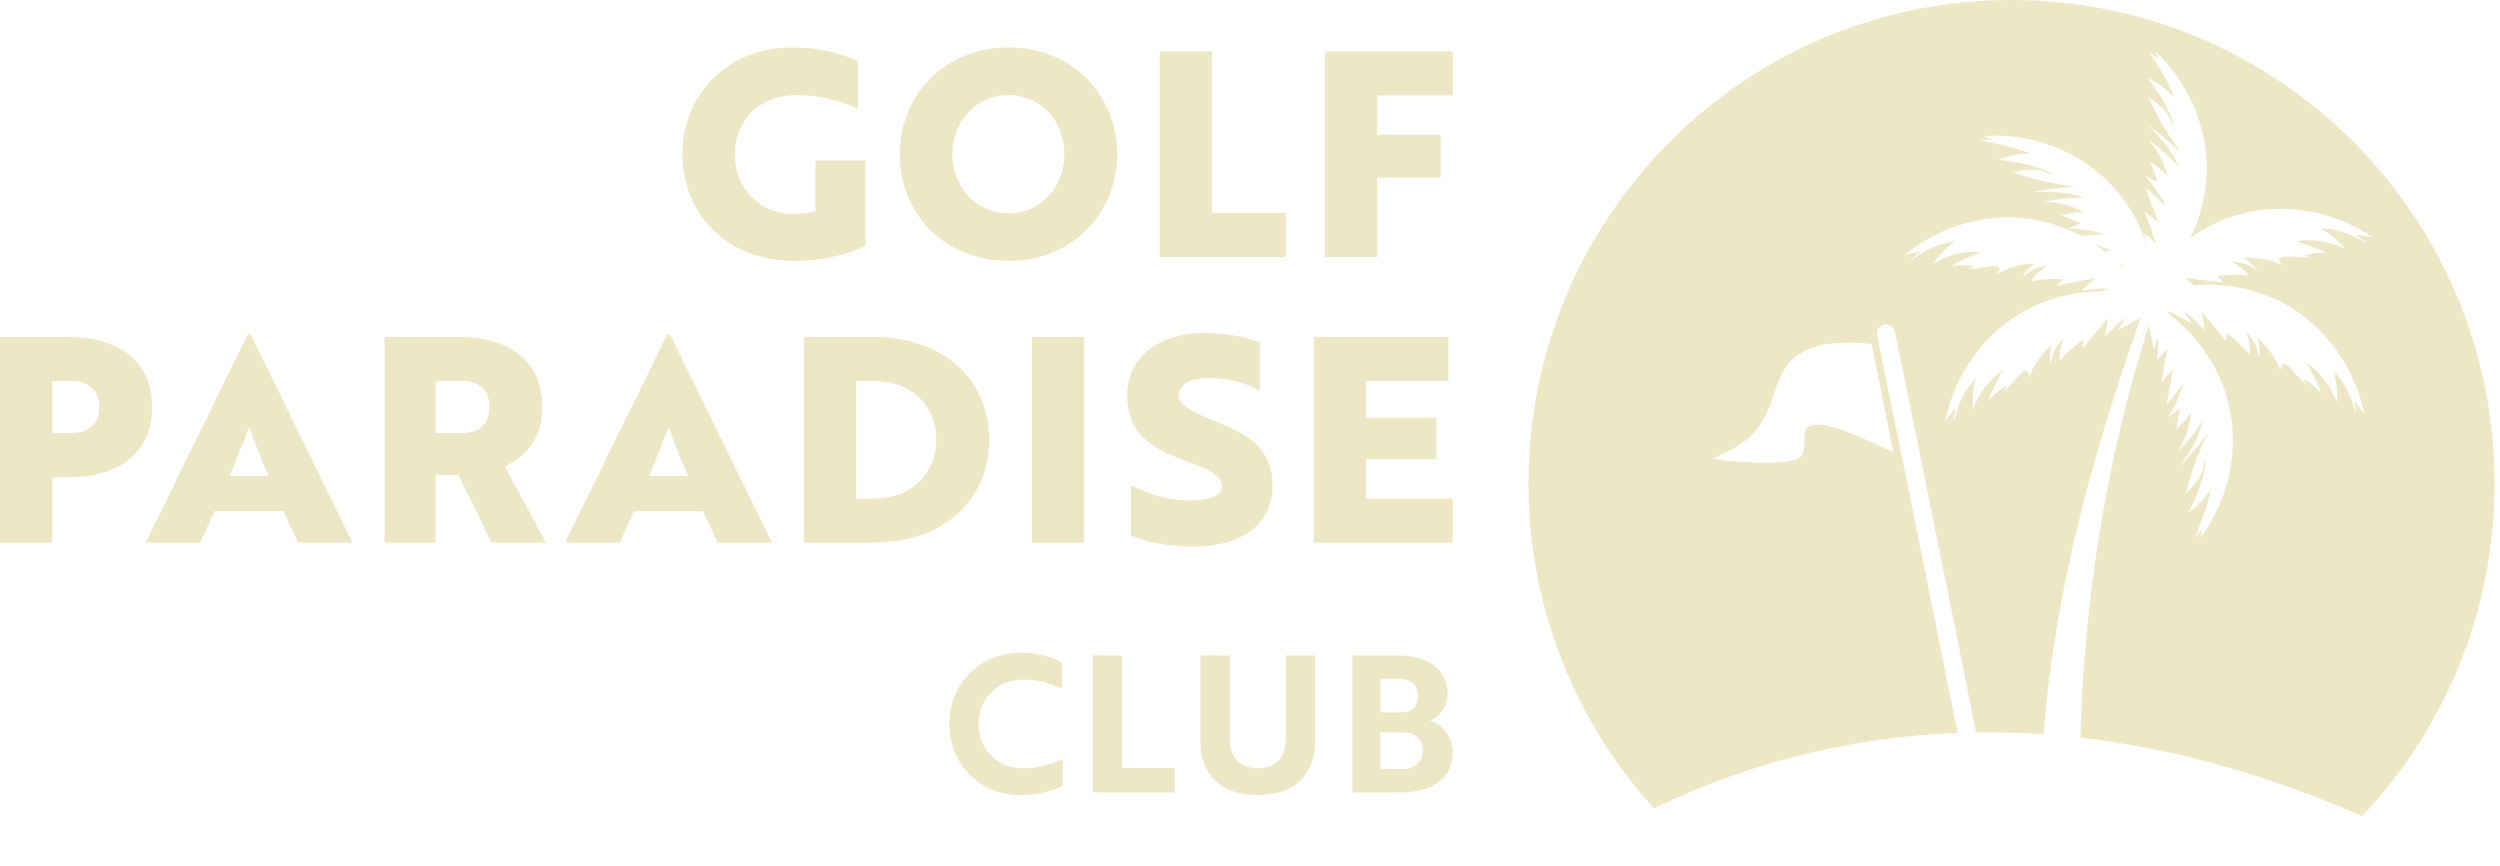 <svg xmlns="http://www.w3.org/2000/svg" xmlns:xlink="http://www.w3.org/1999/xlink" xmlns:serif="http://www.serif.com/" width="228" height="79" viewBox="0 0 228 79" version="1.1" xml:space="preserve" style="fill-rule:evenodd;clip-rule:evenodd;stroke-linejoin:round;stroke-miterlimit:2;"><g id="Hero-Bottom-Content" serif:id="Hero Bottom Content"><clipPath id="_clip1"><rect x="0" y="0" width="228" height="79"/></clipPath><g clip-path="url(#_clip1)"><g id="Group"><g id="Group_2"><g id="Group_3"><g id="Group_4"><path id="Vector" d="M72.409,23.801c-6.064,-0.001 -10.173,-4.27 -10.173,-9.738c0,-5.467 4.166,-9.737 9.991,-9.737c2.756,0 4.76,0.652 6.007,1.248l-0,4.351c-1.197,-0.545 -3.044,-1.247 -5.594,-1.247c-3.589,-0 -5.618,2.501 -5.618,5.392c-0,2.89 2.004,5.442 5.387,5.442c0.676,-0 1.428,-0.107 1.954,-0.232l-0,-4.633l4.554,-0l-0,7.762c-1.767,0.884 -4.216,1.404 -6.502,1.404l-0,-0.013l-0.006,0Z" style="fill:#ede7c5;fill-rule:nonzero;"/><path id="Vector_2" d="M91.977,4.32c5.775,0 9.909,4.351 9.909,9.737c-0,5.386 -4.109,9.737 -9.91,9.737c-5.8,0 -9.915,-4.295 -9.915,-9.737c0,-5.442 4.134,-9.737 9.915,-9.737Zm0,15.129c3.045,0 5.099,-2.476 5.099,-5.392c0,-2.915 -2.054,-5.392 -5.099,-5.392c-3.044,0 -5.123,2.502 -5.123,5.392c-0,2.891 2.079,5.392 5.123,5.392Z" style="fill:#ede7c5;fill-rule:nonzero;"/><path id="Vector_3" d="M105.769,23.437l0,-18.753l4.761,-0l0,14.74l6.765,0l0,4.013l-11.526,-0Z" style="fill:#ede7c5;fill-rule:nonzero;"/><path id="Vector_4" d="M125.594,8.697l-0,3.592l5.8,0l0,3.906l-5.8,0l-0,7.242l-4.76,-0l0,-18.753l11.656,-0l0,4.012l-6.896,0Z" style="fill:#ede7c5;fill-rule:nonzero;"/></g><g id="Group_5"><path id="Vector_5" d="M4.76,43.519l0,5.963l-4.76,-0l-0,-18.747l6.245,0c4.503,0 7.623,2.138 7.623,6.383c-0,4.244 -3.12,6.407 -7.623,6.407l-1.485,0l0,-0.006Zm0,-8.784l0,4.765l1.717,0c1.459,0 2.574,-0.702 2.574,-2.395c-0,-1.693 -1.146,-2.37 -2.599,-2.37l-1.692,0Z" style="fill:#ede7c5;fill-rule:nonzero;"/><path id="Vector_6" d="M22.606,30.472l0.231,-0l9.315,19.01l-4.968,-0l-1.327,-2.865l-6.296,-0l-1.302,2.865l-4.968,-0l9.315,-19.01Zm1.898,12.941c-0.652,-1.486 -1.404,-3.336 -1.767,-4.477c-0.263,0.627 -1.278,3.279 -1.798,4.477l3.565,-0Z" style="fill:#ede7c5;fill-rule:nonzero;"/><path id="Vector_7" d="M41.886,30.729c4.472,-0 7.572,2.163 7.572,6.382c0,2.709 -1.378,4.508 -3.432,5.418l3.771,6.953l-4.968,-0l-3.019,-6.17l-2.079,0l-0,6.17l-4.654,-0l-0,-18.747l6.808,0l0,-0.006Zm-2.161,4.006l0,4.765l2.393,0c1.428,0 2.524,-0.677 2.524,-2.395c0,-1.718 -1.121,-2.37 -2.549,-2.37l-2.368,0Z" style="fill:#ede7c5;fill-rule:nonzero;"/><path id="Vector_8" d="M60.858,30.472l0.232,-0l9.314,19.01l-4.967,-0l-1.328,-2.865l-6.295,-0l-1.303,2.865l-4.967,-0l9.314,-19.01Zm1.898,12.941c-0.651,-1.486 -1.403,-3.336 -1.766,-4.477c-0.263,0.627 -1.278,3.279 -1.798,4.477l3.564,-0Z" style="fill:#ede7c5;fill-rule:nonzero;"/><path id="Vector_9" d="M73.323,49.482l0,-18.747l6.27,0c6.558,0 10.617,3.956 10.617,9.373c0,5.418 -4.059,9.374 -10.586,9.374l-6.301,-0Zm4.761,-14.747l-0,10.734l1.484,0c3.796,0 5.825,-2.445 5.825,-5.367c0,-2.922 -2.029,-5.367 -5.856,-5.367l-1.453,0Z" style="fill:#ede7c5;fill-rule:nonzero;"/><rect id="Vector_10" x="94.113" y="30.735" width="4.761" height="18.747" style="fill:#ede7c5;fill-rule:nonzero;"/><path id="Vector_11" d="M103.139,48.83l0,-4.584c1.327,0.703 2.912,1.223 4.422,1.355c0.52,0.05 1.014,0.05 1.484,0.025c1.535,-0.107 2.393,-0.52 2.393,-1.304c0,-0.991 -1.171,-1.486 -3.458,-2.345c-3.15,-1.198 -5.18,-2.502 -5.18,-5.938c0,-3.436 2.838,-5.674 7.103,-5.674c1.873,0 3.746,0.364 4.993,0.884l0,4.402c-1.122,-0.703 -2.888,-1.173 -4.604,-1.173c-1.717,0 -2.813,0.602 -2.813,1.536c0,0.884 1.09,1.486 3.276,2.37c3.151,1.248 5.306,2.577 5.306,5.913c0,3.335 -2.6,5.549 -7.26,5.549c-2.136,-0 -4.266,-0.414 -5.669,-1.016l0.007,-0Z" style="fill:#ede7c5;fill-rule:nonzero;"/><path id="Vector_12" d="M119.819,49.488l0,-18.753l12.277,0l0,4.013l-7.517,-0l-0,3.335l6.427,0l0,3.8l-6.427,-0l0,3.592l7.911,0l0,4.013l-12.671,0Z" style="fill:#ede7c5;fill-rule:nonzero;"/></g></g><g id="Group_6"><path id="Vector_13" d="M96.825,62.843c-0.746,-0.383 -1.923,-0.865 -3.451,-0.865c-2.531,-0 -4.128,1.824 -4.128,4.044c-0,2.219 1.578,4.044 4.04,4.044c1.616,-0 2.844,-0.471 3.627,-0.865l-0,2.482c-0.639,0.345 -2.068,0.834 -3.815,0.834c-3.765,0 -6.521,-2.828 -6.521,-6.495c0,-3.668 2.756,-6.496 6.609,-6.496c1.753,0 3,0.52 3.645,0.865l0,2.452l-0.006,-0Z" style="fill:#ede7c5;fill-rule:nonzero;"/><path id="Vector_14" d="M99.65,72.273l-0,-12.502l2.674,-0l-0,10.263l4.805,0l-0,2.239l-7.479,-0Z" style="fill:#ede7c5;fill-rule:nonzero;"/><path id="Vector_15" d="M119.932,67.721c0,2.915 -1.923,4.79 -5.224,4.79c-3.301,-0 -5.224,-1.875 -5.224,-4.79l0,-7.95l2.674,-0l0,7.693c0,1.63 0.921,2.602 2.55,2.602c1.628,-0 2.549,-0.972 2.549,-2.602l0,-7.693l2.675,-0l0,7.95Z" style="fill:#ede7c5;fill-rule:nonzero;"/><path id="Vector_16" d="M132.491,68.624c0,2.395 -1.942,3.649 -4.755,3.649l-4.403,-0l-0,-12.502l4.04,-0c2.656,-0 4.648,1.166 4.648,3.505c-0,1.178 -0.714,2.05 -1.597,2.432c1.108,0.364 2.067,1.492 2.067,2.916Zm-5.011,-3.649c0.363,-0 0.695,-0.019 1.008,-0.107c0.501,-0.188 0.833,-0.677 0.833,-1.373c-0,-1.041 -0.714,-1.599 -1.773,-1.599l-1.666,0l-0,3.072l1.598,0l-0,0.007Zm-1.598,5.166l1.98,-0c1.058,-0 1.891,-0.589 1.891,-1.687c-0,-1.097 -0.764,-1.667 -1.716,-1.667l-2.148,-0l-0,3.354l-0.007,-0Z" style="fill:#ede7c5;fill-rule:nonzero;"/></g><g id="Group_7"><path id="Vector_17" d="M150.847,73.725c-0.001,-0.001 -0.003,-0.003 -0.004,-0.004c-7.103,-7.831 -11.444,-18.214 -11.444,-29.625c-0,-24.352 19.725,-44.096 44.053,-44.096c24.329,0 44.053,19.744 44.053,44.096c-0,11.749 -4.598,22.414 -12.083,30.321c-0.001,0.001 -0.002,0.003 -0.004,0.004c-9.262,-4.068 -17.849,-6.249 -25.683,-7.146c0.325,-12.658 2.355,-25.135 6.038,-36.973c0.05,-0.182 0.106,-0.37 0.175,-0.552c-0,-0.012 -0,-0.025 0.013,-0.037c-0,-0.013 -0,-0.019 0.006,-0.032l0.476,2.207c0.144,-0.332 0.244,-0.696 0.276,-1.059c0.2,0.539 0.069,1.116 0.031,1.661c-0.012,0.126 -0.025,0.251 -0.025,0.376l0.946,-1.122l-0.57,3.154l1.09,-1.285l-0.602,3.335c0.57,-0.639 1.09,-1.335 1.516,-2.056c-0.181,0.871 -0.632,1.956 -1.353,3.116l-0,0.019l1.059,-0.79l-0.351,1.924c0.514,-0.445 0.965,-0.965 1.328,-1.548c-0.05,1.16 -0.432,2.407 -1.184,3.561c0.89,-0.84 1.691,-1.837 2.312,-2.872c-0.245,1.173 -0.971,2.709 -2.18,4.314c0.927,-0.959 1.848,-2.063 2.637,-3.129c-0.483,0.91 -1.472,3.135 -2.023,5.518c1.647,-1.568 1.566,-2.257 1.76,-3.217c0.15,1.279 -0.758,3.455 -1.504,4.885l0.013,0.056c0.777,-0.564 1.453,-1.266 1.986,-2.075c-0.113,1.279 -1.472,4.47 -1.472,4.47c0.244,-0.276 0.463,-0.564 0.67,-0.871c-0.025,0.25 -0.063,0.508 -0.113,0.765c2.512,-3.311 3.514,-7.744 2.643,-11.813c-0.739,-3.429 -2.793,-6.539 -5.606,-8.621c0.044,-0.063 0.075,-0.125 0.107,-0.194l2.017,1.097c-0.163,-0.382 -0.395,-0.734 -0.689,-1.035c0.538,0.201 0.889,0.678 1.277,1.06c0.201,0.213 0.408,0.401 0.627,0.583l-0.27,-1.693c1.09,1.317 1.804,2.189 2.274,2.772l-0.044,-0.815c1.071,0.79 1.71,1.442 2.092,1.931c0.163,-0.483 0.076,-1.016 -0.275,-2.069c0.67,0.877 0.864,0.934 1.165,2.32c0.106,-0.533 0.075,-1.104 -0.094,-1.687c0.965,0.859 1.71,1.881 2.073,2.972c0.013,-1.8 1.479,0.652 2.312,1.222c-0.088,-0.175 -0.182,-0.351 -0.289,-0.526c0.596,0.332 1.166,0.777 1.673,1.329c-0.307,-0.947 -0.858,-1.893 -1.278,-2.709c1.115,0.753 2.117,1.982 2.706,3.574c0.081,-0.959 -0.013,-1.931 -0.276,-2.859c0.89,0.922 1.616,2.226 1.98,3.787l0.075,0.038c-0.05,-0.389 -0.132,-0.771 -0.238,-1.154c0.351,0.358 0.676,0.778 0.958,1.248c-0.783,-4.22 -3.539,-8.038 -7.303,-10.088c-2.487,-1.355 -5.375,-1.919 -8.193,-1.674l-0.877,-0.646c1.697,0.175 2.819,0.295 3.564,0.382l-0.601,-0.551c1.315,-0.189 2.229,-0.17 2.843,-0.088c-0.219,-0.458 -0.657,-0.778 -1.641,-1.279c1.096,0.156 1.272,0.062 2.456,0.84c-0.301,-0.458 -0.714,-0.84 -1.247,-1.141c1.29,-0.063 2.537,0.144 3.558,0.664c-1.253,-1.291 1.509,-0.57 2.505,-0.746c-0.188,-0.062 -0.375,-0.125 -0.57,-0.169c0.658,-0.182 1.372,-0.257 2.124,-0.219c-0.883,-0.464 -1.936,-0.747 -2.806,-1.041c1.321,-0.245 2.9,-0.076 4.434,0.652c-0.613,-0.74 -1.359,-1.367 -2.198,-1.85c1.278,0.032 2.712,0.452 4.065,1.317l0.081,-0.025c-0.307,-0.245 -0.632,-0.464 -0.977,-0.659c0.501,0.013 1.028,0.082 1.56,0.22l0,-0.013c-3.508,-2.464 -8.149,-3.254 -12.277,-2.075c-1.553,0.445 -3.019,1.166 -4.341,2.1c0.89,-1.824 1.416,-3.824 1.485,-5.856c0.131,-4.157 -1.641,-8.339 -4.704,-11.147c0.1,0.244 0.181,0.489 0.25,0.733c-0.257,-0.263 -0.526,-0.514 -0.814,-0.74c0,0 1.91,2.897 2.249,4.132c-0.671,-0.696 -1.46,-1.266 -2.33,-1.686l0,0.056c0.989,1.273 2.267,3.248 2.348,4.539c-0.357,-0.902 -0.407,-1.598 -2.305,-2.846c0.971,2.251 2.343,4.263 2.976,5.072c-0.965,-0.915 -2.067,-1.831 -3.151,-2.621l0,0.013c1.472,1.354 2.462,2.74 2.913,3.85c-0.796,-0.91 -1.76,-1.743 -2.788,-2.414c0.946,1.003 1.541,2.163 1.798,3.291c-0.464,-0.507 -0.996,-0.94 -1.585,-1.285l0.689,1.831l-1.184,-0.59l0,0.019c0.921,1.01 1.554,1.994 1.892,2.822c-0.551,-0.627 -1.184,-1.223 -1.86,-1.75l1.19,3.173l-1.303,-1.072l1.121,3.003l-1.134,-0.934c0.025,0.119 0.057,0.244 0.094,0.364c0.076,0.294 0.17,0.595 0.232,0.902c-0.695,-2.232 -1.91,-4.301 -3.558,-5.95c-2.937,-2.94 -7.203,-4.501 -11.343,-4.182c0.244,0.094 0.476,0.201 0.701,0.32c-0.369,0 -0.733,0.031 -1.096,0.088c0,-0 3.414,0.589 4.548,1.185c-0.965,0.006 -1.923,0.194 -2.819,0.545l0.044,0.044c1.603,0.151 3.921,0.565 4.917,1.386c-0.908,-0.358 -1.441,-0.796 -3.652,-0.263c2.305,0.827 4.704,1.203 5.731,1.291c-1.328,0.082 -2.749,0.263 -4.065,0.521l0.006,-0c2.005,-0.151 3.69,0.075 4.805,0.501c-1.203,-0.038 -2.474,0.1 -3.665,0.389c1.372,-0 2.631,0.345 3.627,0.934c-0.683,-0.012 -1.365,0.082 -2.017,0.276l1.804,0.752l-1.24,0.458l0.012,0.013c1.366,0.018 2.518,0.225 3.352,0.545c-0.702,-0.019 -1.422,0.025 -2.136,0.119c-1.291,-0.69 -2.675,-1.191 -4.116,-1.454c-4.215,-0.778 -8.763,0.451 -12.02,3.241c0.52,-0.182 1.034,-0.301 1.535,-0.364c-0.32,0.226 -0.627,0.477 -0.908,0.747l0.081,0.018c1.265,-0.99 2.65,-1.548 3.921,-1.699c-0.789,0.558 -1.466,1.254 -2.011,2.05c1.46,-0.871 3.013,-1.191 4.354,-1.072c-0.833,0.37 -1.861,0.753 -2.694,1.298c0.746,-0.106 1.466,-0.1 2.136,0.019c-0.188,0.069 -0.369,0.144 -0.551,0.226c1.009,0.075 3.689,-0.903 2.568,0.501c0.965,-0.614 2.186,-0.94 3.477,-1.003c-0.501,0.351 -0.884,0.771 -1.134,1.254c1.109,-0.89 1.29,-0.815 2.368,-1.072c-0.934,0.602 -1.341,0.959 -1.516,1.436c0.601,-0.138 1.509,-0.245 2.837,-0.182l-0.545,0.608c0.733,-0.157 1.842,-0.389 3.514,-0.721l-1.271,1.141c0.282,0 0.563,-0.025 0.852,-0.063c0.545,-0.056 1.115,-0.2 1.659,-0.018c-0.244,0.031 -0.482,0.087 -0.707,0.169c-2.406,-0 -4.817,0.589 -6.928,1.749c-3.765,2.063 -6.508,5.894 -7.279,10.113c0.289,-0.47 0.608,-0.89 0.959,-1.254c-0.107,0.383 -0.182,0.765 -0.232,1.154l0.075,-0.044c0.364,-1.567 1.084,-2.871 1.973,-3.793c-0.263,0.928 -0.35,1.9 -0.269,2.859c0.589,-1.599 1.585,-2.828 2.7,-3.586c-0.414,0.821 -0.959,1.768 -1.266,2.715c0.508,-0.552 1.078,-1.004 1.667,-1.336c-0.107,0.176 -0.201,0.351 -0.289,0.527c0.827,-0.577 2.287,-3.035 2.305,-1.235c0.357,-1.091 1.103,-2.113 2.061,-2.979c-0.169,0.583 -0.194,1.154 -0.087,1.687c0.3,-1.392 0.488,-1.442 1.158,-2.326c-0.344,1.053 -0.432,1.586 -0.269,2.069c0.382,-0.489 1.015,-1.147 2.086,-1.937l-0.038,0.815c0.47,-0.583 1.184,-1.461 2.268,-2.778l-0.263,1.693c0.213,-0.182 0.419,-0.37 0.62,-0.583c0.388,-0.389 0.739,-0.865 1.278,-1.066c-0.301,0.313 -0.533,0.671 -0.696,1.066l2.049,-1.122c-0.032,0.094 -0.069,0.194 -0.101,0.288c-0.019,0.038 -0.025,0.081 -0.044,0.113c-4.134,11.919 -7.616,24.032 -8.706,37.581c-2.111,-0.144 -4.153,-0.188 -6.145,-0.163c-2.386,-12.044 -7.385,-36.465 -7.404,-36.559c-0.087,-0.452 -0.526,-0.74 -0.977,-0.652c-0.451,0.087 -0.739,0.526 -0.651,0.978c0.019,0.088 4.954,24.208 7.347,36.277c-11.479,0.433 -20.842,3.541 -27.688,6.876Zm41.124,-50.796c-0.307,-0.245 -0.626,-0.477 -0.952,-0.696l1.503,0.627l-0.545,0.069l-0.006,-0Zm1.566,1.411c-0.082,-0.088 -0.169,-0.17 -0.251,-0.251l0.52,0.213l-0.269,0.031l-0,0.007Zm-37.35,17.507l-0.02,-0.002l0.013,0.006l0.007,-0.004Zm-0,0l0.745,0.105c0.419,0.043 0.876,0.087 1.353,0.125c0.613,0.05 1.252,0.088 1.891,0.107c1.347,0.037 2.643,-0.007 3.458,-0.22c0.388,-0.1 0.651,-0.295 0.802,-0.652c0.056,-0.144 0.1,-0.313 0.119,-0.514c0.012,-0.151 0.012,-0.314 0.012,-0.495l-0,-0.483c-0,-0.182 0.031,-0.351 0.088,-0.508c0.169,-0.464 0.664,-0.746 1.973,-0.489c0.062,0.012 0.131,0.038 0.2,0.05c0.282,0.069 0.608,0.163 0.984,0.288c0.263,0.088 0.545,0.195 0.858,0.314c0.25,0.1 0.513,0.207 0.802,0.326c0.244,0.1 0.501,0.213 0.77,0.332c0.238,0.107 0.489,0.22 0.752,0.339c0.231,0.106 0.476,0.219 0.732,0.338c0.232,0.113 0.47,0.226 0.721,0.345c0.081,0.038 0.15,0.069 0.232,0.107l-0.032,-0.151l-1.879,-9.404l-0.062,-0.326c-0,-0 -0.163,-0.025 -0.451,-0.057c-0.445,-0.05 -1.172,-0.1 -2.005,-0.081c-0.752,0.018 -1.591,0.094 -2.38,0.294c-0.457,0.113 -0.833,0.264 -1.184,0.433c-0.438,0.207 -0.808,0.445 -1.109,0.715c-0.213,0.188 -0.401,0.388 -0.563,0.602c-0.138,0.181 -0.257,0.37 -0.37,0.564c-0.1,0.175 -0.188,0.357 -0.269,0.545c-0.082,0.176 -0.157,0.352 -0.226,0.533c-0.062,0.17 -0.131,0.345 -0.194,0.527c-0.056,0.176 -0.119,0.351 -0.182,0.527c-0.056,0.175 -0.119,0.351 -0.181,0.526c-0.063,0.182 -0.132,0.358 -0.201,0.533c-0.069,0.176 -0.144,0.358 -0.225,0.533c-0.082,0.182 -0.169,0.364 -0.263,0.546c-0.1,0.188 -0.219,0.376 -0.338,0.558c-0.132,0.194 -0.282,0.388 -0.439,0.577c-0.169,0.206 -0.37,0.407 -0.582,0.608c-0.251,0.232 -0.533,0.451 -0.846,0.664c-0.388,0.257 -0.802,0.508 -1.303,0.728l-1.208,0.591Z" style="fill:#ede7c5;"/><path id="Vector_18" d="M199.857,29.481c0,-0 0.012,0.019 0.019,0.031l-0.013,-0.031l-0.006,-0Z" style="fill:#ede7c5;fill-rule:nonzero;"/><path id="Vector_19" d="M196.449,31.907l0,-0.025c0,0 -0.012,0.013 -0.012,0.025l0.012,0Z" style="fill:#ede7c5;fill-rule:nonzero;"/></g></g></g></g></g></svg>